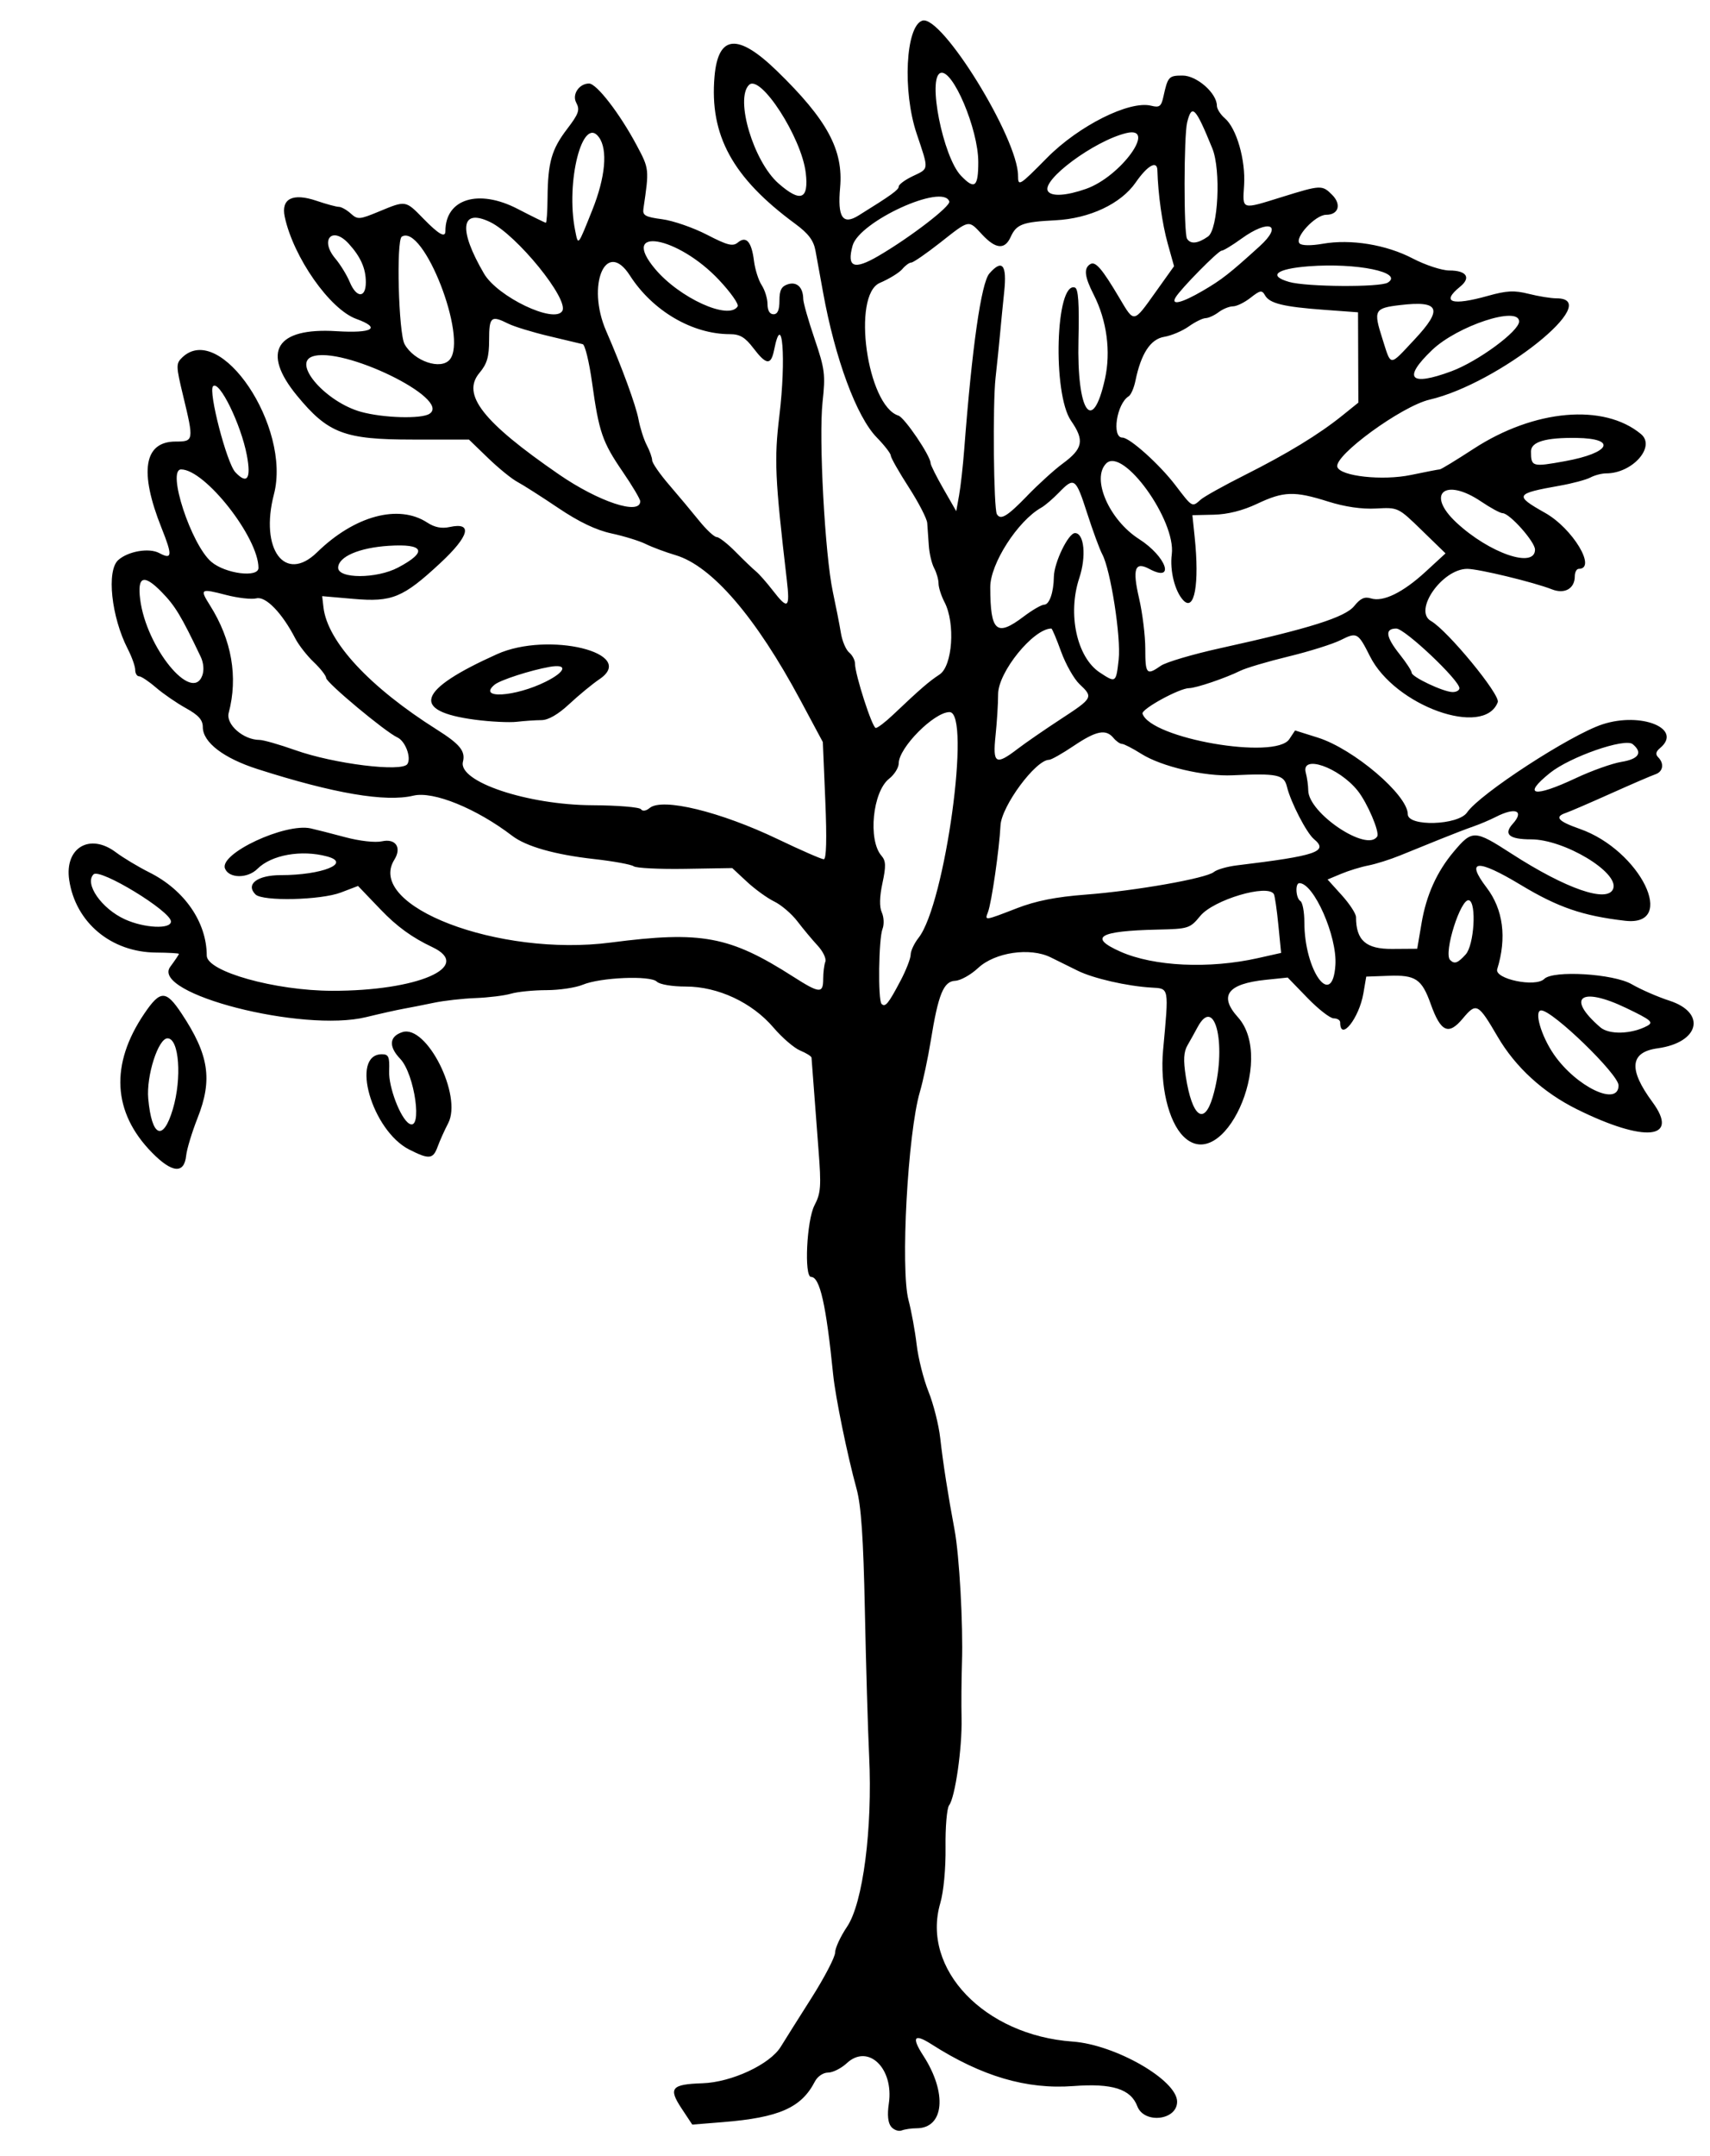 <?xml version="1.0" encoding="UTF-8"?>
<svg version="1.1" viewBox="0 0 430 542" xmlns="http://www.w3.org/2000/svg">
<path d="m224.09 534.61c-0.805-0.97-1.008-2.975-0.587-5.795 1.327-8.883-5.187-15.165-10.557-10.183-1.405 1.304-3.527 2.37-4.715 2.37-1.23 0-2.66 0.969-3.32 2.25-3.4 6.594-8.997 9.064-23.121 10.204l-7.711 0.622-2.699-4.079c-3.364-5.084-2.559-6.056 5.23-6.309 7.338-0.239 17.003-4.74 19.728-9.188 1.011-1.65 4.498-7.188 7.75-12.307 3.25-5.13 5.91-10.24 5.91-11.36 0-1.127 1.359-4.062 3.021-6.524 3.987-5.908 6.409-24.623 5.541-42.815-0.315-6.6-0.8-23.136-1.079-36.747-0.372-18.149-0.928-26.281-2.088-30.5-2.336-8.5-5.315-23.047-5.889-28.753-1.762-17.538-3.337-24.5-5.541-24.5-1.794 0-1.118-14.236 0.855-18.015 1.599-3.061 1.721-4.763 1.003-13.985-0.449-5.775-1.013-13.2-1.252-16.5-0.239-3.3-0.466-6.283-0.503-6.629-0.037-0.346-1.316-1.146-2.841-1.778-1.525-0.632-4.543-3.224-6.706-5.761-5.39-6.322-13.954-10.331-22.071-10.332-3.459-4.5e-4 -6.578-0.528-7.282-1.233-1.598-1.598-14.193-1.073-18.617 0.775-1.782 0.745-5.898 1.358-9.146 1.363-3.248 5e-3 -7.255 0.405-8.905 0.889-1.65 0.484-5.653 0.979-8.895 1.1-3.242 0.121-7.967 0.654-10.5 1.185-2.533 0.531-5.955 1.206-7.605 1.501-1.65 0.295-5.894 1.242-9.431 2.106-16.018 3.911-54.247-5.898-49.263-12.64 1.206-1.631 2.192-3.097 2.19-3.257-0.002-0.16-2.589-0.309-5.75-0.332-11.298-0.082-20.238-7.543-21.84-18.229-1.215-8.105 5.164-11.909 11.718-6.987 1.856 1.394 5.653 3.674 8.438 5.068 8.835 4.422 14.414 12.505 14.431 20.911 0.008 4.005 17.14 8.816 31.506 8.847 21.561 0.047 35.619-6.07 25.222-10.976-5.086-2.4-8.918-5.178-12.955-9.392l-5.733-5.984-4.301 1.642c-5.067 1.935-19.708 2.268-21.487 0.489-2.55-2.56 0.449-4.85 6.352-4.85 10.399 0 17.891-3.02 11.658-4.7-6.464-1.743-14.002-0.402-17.522 3.119-2.483 2.483-7.192 2.424-8.161-0.102-1.439-3.751 15.135-11.489 21.566-10.068 1.302 0.288 5.201 1.282 8.663 2.209 3.632 0.972 7.546 1.411 9.251 1.036 3.459-0.76 5.023 1.568 3.111 4.629-7.282 11.661 26.25 24.485 54.434 20.818 22.789-2.965 29.898-1.635 45.874 8.585 6.615 4.232 7.533 4.3 7.533 0.56 0-1.605 0.241-3.547 0.536-4.315 0.295-0.768-0.576-2.596-1.935-4.063-1.359-1.466-3.647-4.209-5.086-6.095s-4.055-4.128-5.816-4.981c-1.76-0.854-4.859-3.096-6.887-4.982l-3.687-3.429-11.813 0.194c-6.497 0.106-12.327-0.182-12.955-0.641-0.628-0.459-5.128-1.28-10-1.824-9.802-1.095-17.041-3.149-20.552-5.831-9.023-6.895-19.857-11.302-24.846-10.105-7.002 1.68-20.016-0.535-39.172-6.666-8.571-2.74-13.79-6.74-13.79-10.56 0-1.805-1.073-3.008-4.25-4.766-2.337-1.293-5.728-3.626-7.535-5.184-1.806-1.56-3.719-2.83-4.25-2.83s-0.965-0.73-0.965-1.61c0-0.888-0.841-3.25-1.868-5.25-4.146-8.068-5.386-19.72-2.382-22.37 2.511-2.215 7.745-3.107 10.277-1.752 3.284 1.758 3.386 0.675 0.595-6.301-5.665-14.17-4.436-21.72 3.533-21.72 4.586 0 4.622-0.218 1.898-11.5-1.812-7.507-1.827-8.1-0.242-9.629 9.558-9.214 27.478 17.469 23.079 34.364-3.611 13.869 2.78 22.477 10.844 14.605 9.425-9.201 20.512-12.186 27.72-7.463 1.823 1.194 3.61 1.547 5.612 1.108 5.902-1.296 4.975 2.26-2.368 9.081-9.363 8.697-12.115 9.829-21.837 8.981l-7.847-0.684 0.326 2.818c0.997 8.617 11.597 20.046 28.47 30.698 5.859 3.699 7.274 5.44 6.602 8.121-1.254 4.998 16.189 10.845 32.589 10.924 6.325 0.03 11.803 0.481 12.174 1.002 0.406 0.57 1.276 0.447 2.188-0.31 3.181-2.64 17.745 0.901 32.23 7.836 5.799 2.777 10.998 5.048 11.552 5.048 0.659 0 0.793-5.09 0.387-14.729l-0.621-14.729-5.638-10.521c-11.2-20.9-22.263-33.753-31.38-36.46-2.549-0.757-5.93-2.019-7.513-2.804-1.583-0.785-5.453-1.981-8.6-2.657-3.883-0.835-8.195-2.896-13.419-6.415-4.234-2.852-8.859-5.801-10.278-6.555-1.419-0.754-4.736-3.454-7.371-6l-4.79-4.63h-14.21c-17.111 0-21.225-1.56-29.024-11.037-9.056-11-5.292-17.157 9.908-16.209 9.138 0.57 11.347-0.789 5.008-3.081-6.65-2.404-15.823-15.486-18.004-25.673-0.976-4.555 1.995-6.057 7.969-4.029 2.477 0.841 5.014 1.529 5.639 1.529 0.625 0 1.969 0.754 2.987 1.675 1.736 1.571 2.176 1.54 7.098-0.5 6.809-2.82 6.649-2.846 11.209 1.825 3.853 3.946 5.5 4.871 5.5 3.09 0-8.1 8.325-10.666 18.133-5.59 3.72 1.925 6.928 3.5 7.128 3.5 0.201 0 0.392-2.827 0.424-6.282 0.084-8.902 1.015-12.173 4.92-17.289 2.939-3.851 3.266-4.8 2.285-6.632-1.1-2.057 0.75-4.798 3.23-4.798 1.898 0 7.715 7.535 11.963 15.495 3.182 5.962 3.184 5.983 1.709 15.981-0.247 1.675 0.471 2.077 4.708 2.635 2.75 0.362 7.815 2.113 11.256 3.891 5.2 2.687 6.515 3.017 7.792 1.957 2.097-1.74 3.45-0.193 4.048 4.632 0.264 2.132 1.139 4.88 1.942 6.107 0.8 1.228 1.46 3.372 1.46 4.767 0 1.587 0.56 2.535 1.5 2.535 1.042 0 1.5-1.048 1.5-3.433 0-2.622 0.502-3.592 2.125-4.107 2.27-0.721 3.833 0.782 3.86 3.712 8e-3 0.92 1.291 5.423 2.85 10.007 2.58 7.585 2.761 9.009 2.012 15.828-0.998 9.092 0.59 38.465 2.584 47.791 0.788 3.686 1.7 8.344 2.027 10.352 0.327 2.007 1.258 4.2 2.068 4.872 0.81 0.673 1.474 1.935 1.474 2.805 0 2.733 4.342 16.173 5.225 16.173 0.463 0 2.385-1.462 4.272-3.25 6.974-6.608 9.066-8.42 11.753-10.18 3.279-2.147 4.022-12.904 1.256-18.206-0.822-1.575-1.497-3.681-1.5-4.68-3e-3 -0.999-0.502-2.743-1.109-3.876-0.606-1.133-1.208-3.691-1.338-5.684-0.129-1.993-0.308-4.538-0.398-5.655-0.089-1.117-2.184-5.167-4.656-9s-4.496-7.401-4.5-7.928c-4e-3 -0.527-1.599-2.588-3.545-4.581-5.07-5.19-10.47-19.781-13.49-36.46-0.698-3.85-1.557-8.566-1.909-10.48-0.476-2.59-1.781-4.319-5.099-6.759-15.738-11.571-21.57-22.214-20.288-37.022 0.911-10.515 5.848-10.962 15.679-1.419 12.651 12.281 16.76 19.868 15.9 29.355-0.677 7.463 0.648 9.476 4.618 7.014 8.26-5.125 10.13-6.472 10.13-7.304 0-0.505 1.575-1.669 3.5-2.586 4.172-1.989 4.118-1.415 1-10.704-3.59-10.683-2.77-27.004 1.42-28.4 4.82-1.607 24.08 29.588 24.08 38.997 0 2.753 0.306 2.563 7.28-4.502 7.975-8.079 20.749-14.474 26.187-13.109 2.084 0.523 2.539 0.193 3.073-2.234 1.12-5.091 1.35-5.348 4.84-5.348 3.57 0 8.62 4.44 8.62 7.587 0 0.788 0.896 2.2 1.991 3.138 2.953 2.528 5.245 10.471 4.85 16.808-0.395 6.345-0.832 6.211 9.659 2.953 9.641-2.994 9.977-3.008 12.477-0.508 2.41 2.412 1.63 5.023-1.5 5.023-2.725 0-8.085 5.797-6.669 7.213 0.551 0.551 2.901 0.579 5.806 0.07 7.073-1.239 15.971 0.217 22.646 3.704 3.18 1.656 7.31 3.012 9.2 3.012 4.327 0 5.518 1.794 2.704 4.072-4.887 3.957-2.129 4.864 7.001 2.303 4.706-1.32 6.628-1.414 10.258-0.5 2.46 0.619 5.59 1.125 6.96 1.125 12.323 0-14.525 21.438-31.892 25.466-7.027 1.63-24.126 14.102-23.201 16.924 0.769 2.348 11.397 3.5 18.526 2.009 3.676-0.769 6.933-1.398 7.239-1.398 0.306 0 4.131-2.328 8.5-5.174 15.24-9.926 32.736-11.468 42.085-3.709 3.804 3.157-2.142 9.883-8.738 9.883-1.119 0-2.904 0.465-3.966 1.033-1.062 0.568-4.52 1.493-7.684 2.056-11.296 2.007-11.529 2.436-3.723 6.841 6.95 3.92 13.06 14.07 8.47 14.07-0.55 0-1 0.845-1 1.878 0 3.088-2.552 4.543-5.749 3.277-4.51-1.78-18.43-5.15-21.29-5.15-6.305 0-13.645 10.536-9.129 13.104 4.167 2.37 17.504 18.574 16.799 20.41-3.445 8.977-25.862 0.942-32.123-11.514-3.011-5.99-3.293-6.148-7.357-4.106-2.009 1.009-7.927 2.869-13.152 4.134-5.225 1.265-10.683 2.885-12.13 3.599-3.728 1.842-11.099 4.341-12.856 4.358-2.478 0.024-12.088 5.292-11.712 6.421 2.084 6.252 33.401 11.686 36.908 6.404l1.454-2.19 5.711 1.796c9 2.83 22.63 14.43 22.63 19.26 0 3.182 12.694 2.805 14.908-0.443 3.191-4.681 25.968-19.501 34.035-22.145 9.805-3.213 20.327 1.118 14.488 5.964-1.052 0.873-1.197 1.577-0.474 2.301 1.585 1.585 1.247 3.636-0.708 4.293-0.963 0.323-6.025 2.506-11.25 4.85s-10.288 4.527-11.25 4.85c-2.949 0.99-1.982 2.1 3.5 4.017 15.183 5.311 24.711 24.633 11.388 23.095-10.632-1.228-16.862-3.367-26.205-8.997-10.99-6.623-13.987-6.397-8.616 0.651 4.189 5.497 5.117 12.617 2.673 20.509-0.768 2.479 9.64 4.646 11.823 2.462 2.242-2.242 17.424-1.322 22.008 1.335 2.298 1.331 6.545 3.185 9.439 4.119 9.423 3.041 7.59 10.537-2.931 11.984-6.984 0.961-7.399 5.251-1.306 13.51 6.943 9.411-1.938 10.263-18.971 1.821-8.519-4.222-15.468-10.578-19.957-18.254-4.935-8.439-5.353-8.654-8.791-4.535-3.561 4.266-5.518 3.373-8.032-3.667-2.256-6.316-3.806-7.352-10.624-7.102l-5.594 0.204-0.717 4.204c-1.08 6.3-5.84 12.25-5.84 7.29 0-0.55-0.731-1-1.625-1-0.894 0-3.861-2.308-6.595-5.13l-4.971-5.13-5.482 0.566c-9.664 0.997-11.906 3.997-7.034 9.412 9.619 10.693-3.764 39.902-13.72 29.946-3.778-3.778-5.912-12.838-5.102-21.664 1.47-16.031 1.577-15.467-2.971-15.738-6.117-0.364-14.609-2.311-18.5-4.242-1.925-0.955-4.983-2.466-6.796-3.358-5.219-2.568-14.025-1.27-18.265 2.692-1.822 1.703-4.408 3.144-5.747 3.202-2.926 0.128-4.247 3.368-6.139 15.056-0.702 4.338-1.937 10.137-2.744 12.887-3.048 10.389-4.909 44.538-2.853 52.335 0.734 2.784 1.656 7.828 2.049 11.21 0.393 3.382 1.735 8.693 2.982 11.802s2.572 8.353 2.942 11.653c0.705 6.282 1.998 14.558 3.592 23 1.217 6.444 2.195 23.895 1.877 33.5-0.137 4.125-0.183 10.425-0.102 14 0.166 7.403-1.621 19.856-3.131 21.811-0.557 0.721-0.961 5.446-0.898 10.5 0.068 5.4-0.479 11.222-1.327 14.12-4.834 16.54 11.109 33.206 33.276 34.783 10.756 0.765 26.283 9.69 26.283 15.107 0 4.707-8.299 5.652-10.014 1.14-1.647-4.33-6.302-5.801-16.04-5.066-11.796 0.89-23.099-2.438-35.743-10.527-4.344-2.779-5.06-1.779-2.046 2.86 6.1 9.41 5.28 18.28-1.69 18.28-1.269 0-2.947 0.245-3.729 0.546-0.782 0.3-1.975-0.122-2.652-0.938zm80.84-258.77c3.714-12.397 0.741-26.119-3.81-17.586-0.66 1.238-1.788 3.267-2.508 4.51-0.968 1.673-1.079 3.718-0.426 7.88 1.583 10.097 4.583 12.409 6.744 5.197zm102.07-3.01c0-2.77-16.57-18.83-19.43-18.83-1.892 0-0.052 6.401 3.184 11.079 5.633 8.142 16.25 13.209 16.25 7.754zm7.195-14.938c1.703-0.911 1.039-1.475-5.327-4.526-11.411-5.469-15.158-2.631-6.444 4.882 2.208 1.903 7.87 1.732 11.771-0.356zm-187.78-11.29c1.42-2.69 2.58-5.67 2.58-6.61 0-0.944 0.899-2.86 1.999-4.257 6.66-8.47 13.28-56.73 7.78-56.73-3.89 0-12.78 8.96-12.78 12.89 0 1.079-1.091 2.821-2.425 3.87-4.135 3.253-5.343 15.4-1.924 19.34 1.13 1.302 1.179 2.588 0.262 6.866-0.745 3.475-0.801 5.989-0.164 7.398 0.531 1.174 0.611 3.034 0.178 4.134-0.977 2.483-1.178 17.917-0.244 18.85 0.929 0.929 1.715-0.026 4.733-5.749zm109.39-4.032c0.466-7.193-5.425-20.569-9.059-20.569-1.117-4e-5 -0.907 3.785 0.25 4.5 0.55 0.34 1 2.732 1 5.316 0 12.274 7.08 22.023 7.809 10.753zm-19.481-1.721 5.828-1.307-0.692-7.021c-0.381-3.861-0.892-7.358-1.137-7.771-1.552-2.612-15.156 1.429-18.504 5.498-2.59 3.146-2.941 3.258-10.804 3.435-14.719 0.331-17.395 1.93-9.269 5.541 8.378 3.723 22.3 4.377 34.578 1.625zm52.245-0.929c2.117-2.339 2.772-12.935 0.841-13.601-2.053-0.708-6.489 13.275-4.76 15.004 1.098 1.098 1.923 0.803 3.919-1.403zm-11.09-7.92c1.19-6.996 3.834-12.861 8.065-17.889 4.669-5.548 5.238-5.53 14.509 0.46 13.813 8.924 24.294 12.527 25.615 8.805 1.46-4.1-12.35-12.38-20.65-12.38-5.502 0-7.007-1.265-4.63-3.892 3.01-3.326 0.691-4.28-4.248-1.747-1.46 0.749-4.004 1.828-5.654 2.398-1.65 0.57-5.475 2.04-8.5 3.267s-7.525 3.051-10 4.054-6.027 2.121-7.893 2.483c-1.866 0.362-4.938 1.304-6.826 2.092l-3.432 1.434 3.576 3.958c1.967 2.177 3.576 4.646 3.576 5.487 0 5.852 2.489 8.053 9.057 8.008l6.332-0.043 1.106-6.5zm-314.49-0.35c0-2.586-17.859-13.462-19.466-11.855-2.355 2.355 2.034 8.645 7.888 11.304 4.874 2.22 11.578 2.54 11.578 0.55zm212.63-3.308c4.897-1.891 9.883-2.882 17.369-3.45 12.513-0.951 30.326-4.092 32.247-5.687 0.754-0.626 3.37-1.379 5.812-1.673 20.019-2.412 23.132-3.473 19.363-6.601-1.87-1.552-5.861-9.292-6.798-13.185-0.728-3.025-2.436-3.382-13.637-2.856-7.135 0.335-17.907-2.188-22.962-5.379-2.19-1.38-4.38-2.51-4.88-2.51-0.494 0-1.458-0.675-2.142-1.5-1.911-2.302-4.324-1.819-10 2-2.861 1.925-5.644 3.5-6.186 3.5-3.36 0-11.963 11.618-12.217 16.5-0.317 6.088-2.246 19.423-3.151 21.782-0.841 2.191-0.942 2.204 7.186-0.935zm90.7-18.09c0.654-1.09-2.489-8.443-4.901-11.466-4.718-5.914-14.325-9.249-13.061-4.534 0.332 1.238 0.609 3.228 0.617 4.423 0.036 5.77 14.884 15.679 17.346 11.577zm49.946-14.646c3.972-1.868 9.134-3.707 11.472-4.088 4.371-0.712 5.395-2.321 2.83-4.45-1.96-1.627-15.748 3.17-20.815 7.242-7.078 5.688-4.091 6.282 6.513 1.296zm-293.81-3.558c1.019-1.648-0.546-5.773-2.534-6.678-3.022-1.376-17.865-13.755-17.903-14.931-0.019-0.585-1.425-2.385-3.124-4s-3.786-4.287-4.637-5.937c-3.31-6.416-7.434-10.677-9.767-10.091-1.216 0.305-4.639-0.075-7.607-0.845-6.504-1.687-6.705-1.556-4.061 2.639 5.46 8.665 7.079 17.996 4.686 27.003-0.766 2.884 3.68 6.782 7.745 6.791 0.973 2e-3 5.023 1.16 9 2.572 9.757 3.466 26.903 5.58 28.203 3.477zm153.43-3.79c1.977-1.509 6.857-4.875 10.844-7.48 8.133-5.312 8.235-5.502 4.735-8.79-1.383-1.3-3.469-4.978-4.634-8.174-1.15-3.19-2.26-5.81-2.45-5.81-4.51 0-13.39 10.94-13.39 16.49 0 2.317-0.289 6.979-0.642 10.359-0.749 7.169 7e-3 7.633 5.548 3.402zm111.1-15.26c0-2.02-13.73-14.99-15.87-14.99-2.941 0-2.666 2.051 0.87 6.5 1.65 2.076 3 4.15 3 4.608 0 1.056 7.919 4.806 10.25 4.855 0.963 0.02 1.75-0.416 1.75-0.97zm-316.12-3.18c0.494-1.335 0.334-3.192-0.409-4.75-4.899-10.271-6.41-12.772-9.835-16.269-4.465-4.56-6.114-3.985-5.372 1.875 1.529 12.087 13.018 26.171 15.617 19.144zm230.44-4.06c0.618-5.568-2.032-22.536-4.128-26.428-0.645-1.198-2.344-5.811-3.776-10.25-2.905-9.005-3.24-9.251-7.144-5.232-1.517 1.562-3.491 3.249-4.385 3.75-5.94 3.324-12.874 14.12-12.86 20.023 0.026 11.201 1.562 12.544 8.415 7.359 2.16-1.635 4.471-2.972 5.133-2.972 1.317 0 2.391-3.073 2.447-7 0.051-3.584 3.636-11 5.318-11 2.316 0 2.879 5.867 1.081 11.28-3.001 9.036-0.631 19.956 5.16 23.773 4.03 2.656 4.082 2.62 4.74-3.304zm10.593 1.607c1.29-0.903 8.027-2.895 14.972-4.426 22.486-4.957 31.408-7.768 33.685-10.615 1.524-1.905 2.608-2.398 4.177-1.9 3.067 0.973 8.046-1.456 13.765-6.717l5-4.599-5.958-5.791c-5.955-5.788-5.961-5.791-11.5-5.485-3.576 0.198-7.848-0.422-12.042-1.746-8.512-2.687-11.194-2.604-17.86 0.55-3.633 1.719-7.41 2.67-10.923 2.75l-5.37 0.123 0.572 5.5c1.232 11.842-0.054 18.912-2.886 15.867-2.105-2.263-3.398-7.453-2.872-11.527 1.099-8.522-12.28-27.062-16.487-22.846-3.787 3.794 0.728 14.19 8.253 19.003 6.918 4.425 9.187 11.043 2.572 7.503-3.623-1.939-4.282-0.027-2.555 7.417 0.855 3.689 1.555 9.379 1.555 12.645 0 6.416 0.339 6.79 3.9 4.295zm-94.05-21.61c-2.986-25.624-3.194-30.216-1.866-41.235 1.74-14.428 0.749-26.904-1.317-16.578-0.792 3.96-1.95 3.863-5.23-0.438-2.08-2.727-3.383-3.5-5.902-3.5-9.448 0-19.435-5.86-25.138-14.75-6.01-9.369-11.018 2.364-5.961 13.966 3.95 9.063 7.476 18.693 8.125 22.191 0.399 2.149 1.334 5.074 2.078 6.5s1.356 3.14 1.359 3.81c3e-3 0.669 1.919 3.437 4.256 6.152 2.337 2.714 5.738 6.779 7.556 9.033s3.8 4.098 4.404 4.098c0.603 0 2.76 1.688 4.793 3.75s4.326 4.262 5.096 4.888c0.77 0.626 2.658 2.763 4.194 4.75 3.85 4.98 4.393 4.576 3.553-2.638zm-97.752-3.08c7.501-3.966 6.611-6.042-2.343-5.468-7.43 0.477-12.645 2.723-12.718 5.478-0.076 2.844 9.674 2.837 15.061-0.011zm-35.101 0.08c-5e-3 -7.65-13.444-24.75-19.449-24.75-3.68 0 2.53 18.955 7.617 23.25 3.536 2.985 11.834 4.037 11.832 1.5zm321-4.6c0-1.97-6.39-9.15-8.15-9.15-0.581 0-3.013-1.32-5.403-2.933-9.108-6.147-14.005-1.952-6.194 5.307 8.28 7.696 19.75 11.633 19.75 6.779zm-127.71-13.51c2.864-2.95 6.876-6.59 8.917-8.089 5.142-3.776 5.55-5.842 2.128-10.78-4.719-6.809-3.89-35.151 0.979-33.485 0.848 0.29 1.098 4.01 0.884 13.162-0.425 18.161 3.521 23.962 6.663 9.796 1.52-6.853 0.473-14.698-2.823-21.16-2.318-4.544-2.558-6.644-0.88-7.682 1.308-0.808 2.945 1.088 7.338 8.501 3.758 6.34 3.483 6.383 9.069-1.445l4.67-6.544-1.597-5.706c-1.377-4.918-2.425-12.364-2.594-18.424-0.071-2.561-2.488-1.196-5.45 3.078-3.721 5.37-11.609 9.08-20.223 9.512-8.231 0.413-9.759 0.982-11.218 4.184-1.47 3.256-3.74 3.08-7.14-0.558-3.555-3.806-3.096-3.893-10.595 2-3.499 2.75-6.767 5-7.261 5-0.494 0-1.51 0.736-2.257 1.637-0.747 0.9-3.287 2.463-5.644 3.474-7.111 3.048-3.223 30.857 4.664 33.36 1.566 0.497 8.093 10.14 8.093 11.956 0 0.456 1.452 3.359 3.226 6.451l3.226 5.622 0.716-4c0.394-2.2 0.973-7.375 1.288-11.5 1.958-25.697 4.275-41.901 6.327-44.25 3.22-3.687 4.439-2.22 3.736 4.5-0.359 3.438-0.836 8.275-1.058 10.75s-0.73 7.425-1.127 11c-0.737 6.628-0.479 32.889 0.337 34.25 0.942 1.573 2.584 0.579 7.625-4.614zm-97.29 1.37c0-0.545-1.976-3.876-4.391-7.403-5.143-7.513-5.981-9.948-7.726-22.469-0.718-5.149-1.773-9.479-2.344-9.622-0.57-0.143-4.42-1.06-8.54-2.037-4.12-0.978-8.72-2.385-10.2-3.128-4.3-2.152-4.8-1.729-4.8 4.072 0 4.282-0.511 6.03-2.426 8.307-4.568 5.429 0.815 12.314 19.926 25.486 10.045 6.923 20.5 10.388 20.5 6.793zm140.92-0.408c0.868-0.769 5.854-3.548 11.079-6.174 10.764-5.411 18.642-10.215 24.54-14.964l4.04-3.253-0.04-11.355-0.04-11.352-8.5-0.624c-10.285-0.755-13.749-1.605-14.895-3.653-0.761-1.359-1.213-1.283-3.622 0.612-1.51 1.191-3.5 2.165-4.42 2.165-0.921 0-2.547 0.661-3.615 1.468s-2.547 1.482-3.287 1.5c-0.74 0.017-2.648 0.959-4.24 2.093s-4.362 2.305-6.154 2.602c-3.46 0.574-5.832 4.198-7.247 11.075-0.367 1.781-1.128 3.524-1.692 3.872-3.04 1.88-4.32 10.39-1.57 10.39 1.832 0 9.321 6.725 13.301 11.944 4.315 5.658 4.19 5.586 6.366 3.658zm-239.84-11.16c-1.48-7.797-6.929-18.927-8.499-17.357-1.252 1.252 3.426 19.299 5.604 21.618 2.98 3.172 4.015 1.647 2.894-4.261zm331.48 1.483c11.368-2.063 13.19-5.69 2.934-5.842-7.818-0.116-11.5 0.967-11.5 3.383 0 3.876 0.293 3.96 8.566 2.459zm-285.58-11.895c5.821-3.68-22.05-17.244-29.533-14.373-4.887 1.875 3.667 11.481 12.353 13.874 5.595 1.541 15.096 1.817 17.18 0.499zm256.99-10.699c6.68-2.476 17.03-10.08 17.03-12.517 0-4.022-15.526 1.082-21.91 7.203-7.444 7.137-5.567 9.182 4.877 5.314zm-251.86-2.955c4.572-5.509-6.655-34.238-12.071-30.891-1.43 0.884-0.814 24.319 0.711 27.044 2.394 4.278 9.114 6.554 11.36 3.847zm242.58-5.025c7.242-7.719 6.36-9.845-3.595-8.666-6.5 0.77-6.767 1.273-4.477 8.441 2.275 7.119 1.622 7.101 8.072 0.226zm-214.3-7.164c1.787-2.891-11.463-19.199-18.202-22.404-7.348-3.495-7.959 1.901-1.471 12.999 3.41 5.833 17.668 12.649 19.673 9.405zm44.108-1.175c0.339-0.549-1.772-3.538-4.691-6.643-10.4-11.059-25.155-13.639-16.113-2.817 6.155 7.366 18.601 13.026 20.804 9.46zm117-3.943c4.749-2.776 6.696-4.3 14.25-11.157 6.03-5.473 2.409-6.973-4.591-1.902-2.278 1.65-4.508 3-4.957 3-0.853 0-10.294 9.581-11.579 11.75-1.245 2.102 1.575 1.408 6.878-1.691zm-210.5-2.125c0-3.462-1.301-6.392-4.299-9.684-4.135-4.54-7.354-1.004-3.383 3.715 1.282 1.523 2.914 4.179 3.628 5.902 1.692 4.085 4.055 4.125 4.055 0.067zm256.99 0.092c4.073-2.575-7.834-5.025-19.913-4.097-8.137 0.625-10.313 2.373-4.896 3.934 4.347 1.252 22.893 1.374 24.81 0.163zm-128.08-6.706c8.009-4.679 18.193-12.505 17.806-13.683-1.524-4.649-22.646 5.001-24.319 11.111-1.494 5.459 0.334 6.181 6.513 2.572zm-71.97-11.509c3.312-8.272 3.945-15.22 1.669-18.332-4.103-5.611-8.408 11.27-5.976 23.431 0.783 3.917 0.62 4.11 4.307-5.099zm154.84 6.632c2.558-1.792 3.288-16.736 1.082-22.146-4.222-10.355-5.138-11.306-6.327-6.57-0.852 3.394-0.881 27.899-0.035 29.269 0.886 1.434 2.717 1.242 5.28-0.553zm-101.16-16.017c-1.04-8.874-11.41-24.92-14.27-22.088-3.563 3.526 1.146 19.253 7.412 24.755 5.563 4.885 7.654 4.072 6.862-2.667zm70.504 4.032c8.729-3.075 17.989-15.895 10.126-14.019-8.038 1.917-21.435 11.835-19.725 14.601 0.866 1.402 4.613 1.175 9.599-0.582zm-27.12-6.774c0-8.22-6.412-23.368-9.468-22.368-3.377 1.105 0.588 21.112 5.122 25.845 3.45 3.594 4.35 2.871 4.35-3.477zm-207.78 249.04c-9.909-10.096-10.576-22.179-1.93-34.935 4.033-5.95 5.433-5.956 9.364-0.037 6.905 10.397 7.854 16.599 4.023 26.293-1.403 3.55-2.692 7.805-2.864 9.455-0.485 4.649-3.54 4.373-8.593-0.776zm5.241-10.9c2.329-7.84 1.586-17.82-1.326-17.82-2.349 0-5.372 9.449-4.853 15.171 0.875 9.65 3.736 10.876 6.179 2.648zm59.448 10.139c-9.419-4.79-14.914-23.96-6.867-23.96 1.679 0 1.949 0.633 1.814 4.25-0.15 4.025 2.82 11.814 5.023 13.176 3.455 2.136 1.445-12.433-2.248-16.288-2.965-3.094-2.746-5.651 0.574-6.705 6.103-1.937 15.109 16.002 11.499 22.905-0.909 1.738-2.103 4.398-2.654 5.91-1.147 3.147-2.145 3.246-7.142 0.708zm16.59-108.05c-16.373-2.154-14.603-7.46 5.5-16.49 12.884-5.787 35.459-0.279 25.762 6.285-1.794 1.214-5.212 4.027-7.596 6.25-2.802 2.613-5.276 4.046-7 4.053-1.466 6e-3 -4.241 0.194-6.166 0.417-1.925 0.223-6.65-9e-3 -10.5-0.515zm17.787-9.59c5.048-2.524 5.557-4.515 0.947-3.703-4.826 0.85-12.449 3.314-13.851 4.478-4.421 3.669 5.169 3.093 12.905-0.775z"/>
</svg>
